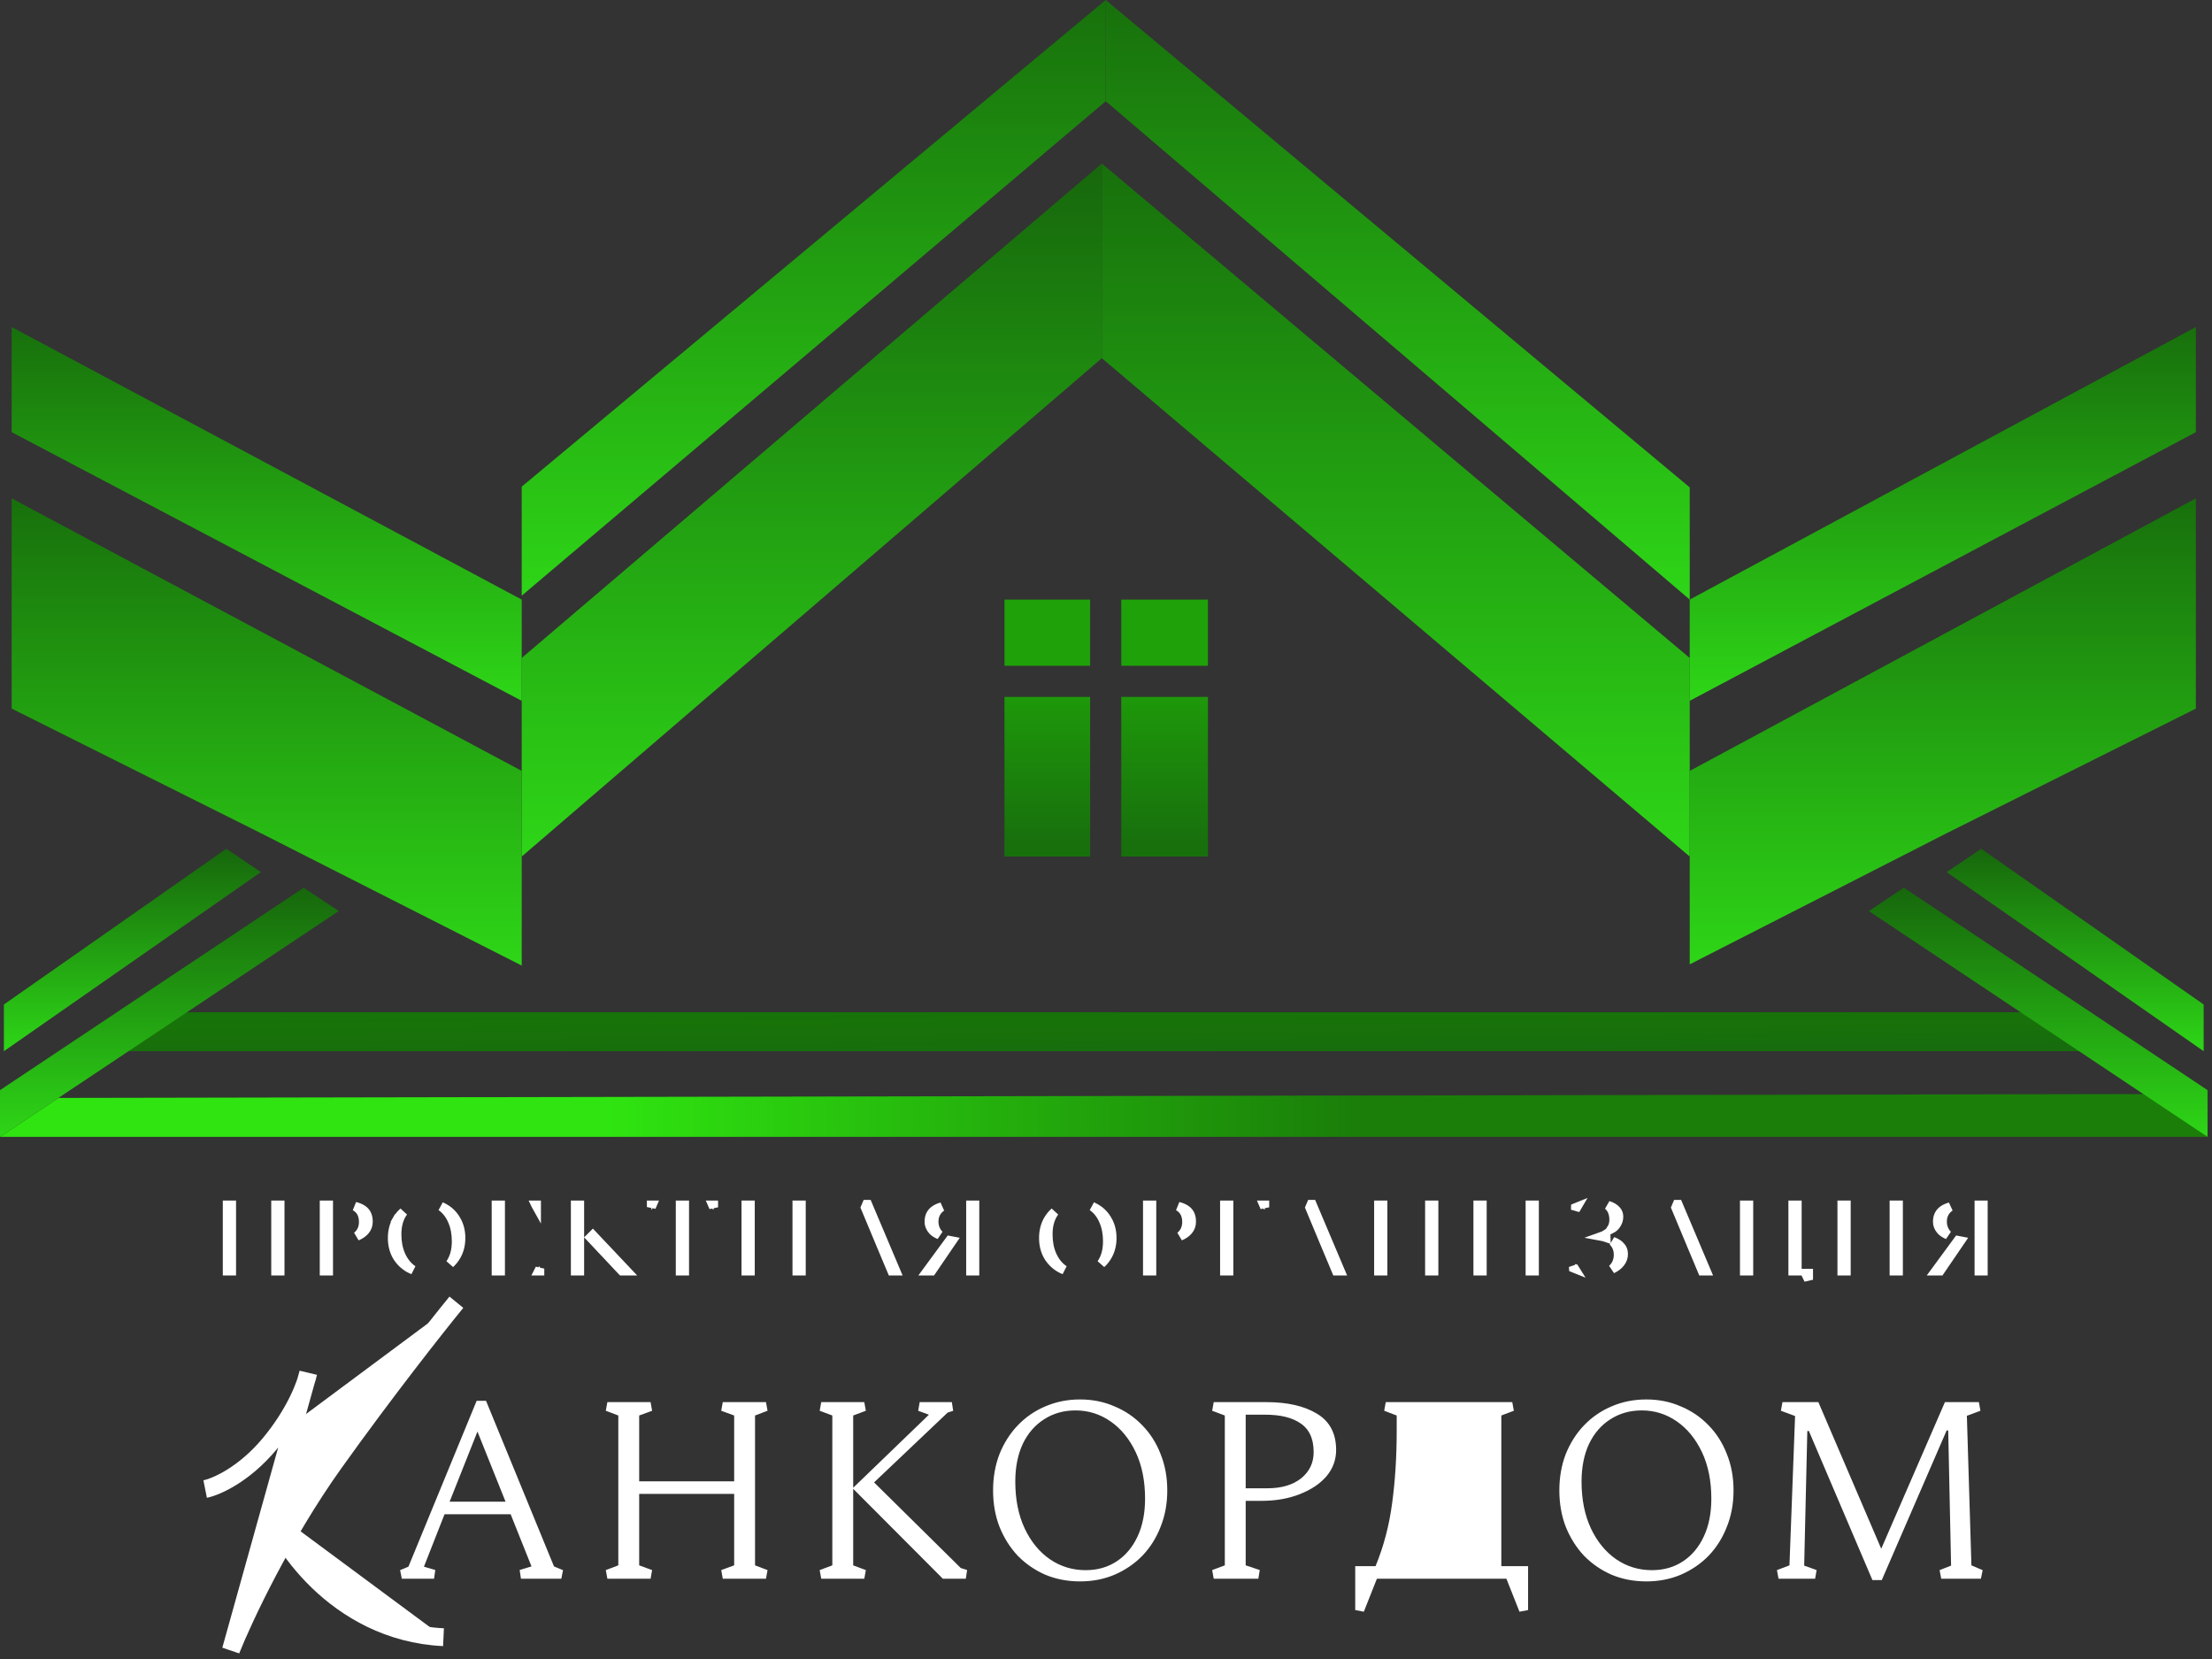 <?xml version="1.0" encoding="UTF-8"?> <svg xmlns="http://www.w3.org/2000/svg" width="248" height="186" viewBox="0 0 248 186" fill="none"><rect x="0" y="0" width="248" height="186" fill="#333333" stroke="none"/><path d="M25.965 142.265V142.5H25.48V142.265V135.335V135.1H25.965V135.35V142.265ZM30.91 135.1H31.395V135.335V142.265V142.5H30.91V142.265V135.35V135.1Z" fill="white" stroke="white"></path><path d="M36.835 142.265V142.5H36.35V142.265V135.335V135.1H36.835V135.35V138.68V138.915V139.18V139.415V142.265ZM40.942 137.954C40.725 138.213 40.423 138.432 40.015 138.601C40.505 138.201 40.745 137.65 40.745 137C40.745 136.29 40.495 135.685 39.916 135.32C39.879 135.296 39.841 135.272 39.802 135.25C40.147 135.335 40.424 135.454 40.641 135.6L40.641 135.6L40.646 135.603C41.059 135.874 41.29 136.296 41.29 136.97C41.29 137.357 41.173 137.677 40.942 137.954Z" fill="white" stroke="white"></path><path d="M49.497 135.291C49.479 135.278 49.462 135.265 49.444 135.253C49.568 135.307 49.689 135.369 49.805 135.437L49.805 135.437L49.813 135.441C50.392 135.766 50.841 136.215 51.166 136.795L51.166 136.795L51.169 136.8C51.501 137.376 51.672 138.038 51.672 138.8C51.672 139.562 51.501 140.224 51.169 140.801L51.168 140.803C50.976 141.139 50.741 141.434 50.461 141.689C50.938 141.009 51.157 140.158 51.157 139.175C51.157 138.332 51.019 137.568 50.727 136.894C50.448 136.224 50.04 135.682 49.497 135.291ZM46.175 142.292C46.219 142.324 46.263 142.356 46.308 142.385C46.144 142.322 45.987 142.247 45.837 142.162C45.264 141.826 44.812 141.375 44.476 140.802C44.154 140.225 43.987 139.562 43.987 138.8C43.987 138.036 44.155 137.372 44.478 136.795L44.042 136.55L44.476 136.8C44.683 136.439 44.935 136.129 45.231 135.869C44.731 136.543 44.502 137.395 44.502 138.38C44.502 139.234 44.641 140.004 44.934 140.679C45.224 141.348 45.635 141.893 46.175 142.292Z" fill="white" stroke="white"></path><path d="M60.407 142.469L60.522 142.232V142.5H60.391L60.407 142.469ZM56.112 142.25V142.5H55.627V142.265V135.335V135.1H56.112V135.35V138.275V138.525V138.775V139.025V142.25ZM60.06 135.1H60.147V135.257L60.064 135.108L60.06 135.1Z" fill="white" stroke="white"></path><path d="M64.989 142.265V142.5H64.504V142.265V135.335V135.1H64.989V135.335V138.517L64.792 138.714L64.989 138.923V142.265ZM69.725 142.5L66.186 138.737L66.462 138.462L66.596 138.604L70.278 142.5H69.725Z" fill="white" stroke="white"></path><path d="M76.752 142.265V142.5H76.267V142.265V135.35V135.1H76.752V135.35V142.265ZM73.027 135.1H73.126L73.104 135.151L73.027 135.327V135.1ZM79.894 135.1H80.007V135.357L79.915 135.148L79.894 135.1Z" fill="white" stroke="white"></path><path d="M84.12 142.265V142.5H83.635V142.265V135.335V135.1H84.12V135.335V138.275V138.525V138.775V139.025V142.265ZM89.35 135.335V135.1H89.835V135.335V142.265V142.5H89.35V142.265V139.025V138.775V138.525V138.275V135.335Z" fill="white" stroke="white"></path><path d="M97.281 135.025L100.443 142.5H99.983L99.829 142.132L98.898 139.912L98.77 139.605H98.768L98.584 139.162L97.339 136.177L97.009 135.387L97.163 135.025H97.281Z" fill="white" stroke="white"></path><path d="M108.823 135.1H109.293V135.335V142.265V142.5H108.823V142.25V139.415V139.195V138.915V138.695V135.335V135.1ZM106.749 139.141L104.459 142.5H103.948L106.206 139.426L106.459 139.082C106.553 139.105 106.65 139.125 106.749 139.141ZM105.312 138.452C104.979 138.315 104.732 138.146 104.555 137.956C104.276 137.636 104.158 137.316 104.158 136.985C104.158 136.356 104.387 135.93 104.835 135.631L104.835 135.631L104.837 135.63C105.03 135.5 105.277 135.39 105.582 135.304C105.55 135.325 105.52 135.346 105.49 135.369L105.489 135.369L105.485 135.373C104.974 135.762 104.718 136.308 104.718 136.955C104.718 137.538 104.918 138.046 105.312 138.452Z" fill="white" stroke="white"></path><path d="M122.504 135.291C122.487 135.278 122.47 135.265 122.452 135.253C122.576 135.307 122.696 135.369 122.813 135.437L122.813 135.437L122.821 135.441C123.4 135.766 123.849 136.215 124.174 136.795L124.174 136.795L124.177 136.8C124.509 137.376 124.68 138.038 124.68 138.8C124.68 139.562 124.509 140.224 124.177 140.801L124.176 140.803C123.984 141.139 123.749 141.434 123.468 141.689C123.946 141.009 124.165 140.158 124.165 139.175C124.165 138.332 124.027 137.568 123.735 136.894C123.456 136.224 123.048 135.682 122.504 135.291ZM119.183 142.292C119.227 142.324 119.271 142.356 119.316 142.385C119.152 142.322 118.995 142.247 118.845 142.162C118.272 141.826 117.82 141.375 117.484 140.802C117.162 140.225 116.995 139.562 116.995 138.8C116.995 138.037 117.162 137.374 117.485 136.797C117.692 136.437 117.943 136.129 118.239 135.869C117.739 136.543 117.51 137.395 117.51 138.38C117.51 139.234 117.649 140.004 117.941 140.679C118.231 141.348 118.642 141.893 119.183 142.292Z" fill="white" stroke="white"></path><path d="M129.135 142.265V142.5H128.65V142.265V135.335V135.1H129.135V135.35V138.68V138.915V139.18V139.415V142.265ZM133.242 137.954C133.025 138.213 132.723 138.432 132.316 138.601C132.805 138.201 133.045 137.65 133.045 137C133.045 136.29 132.796 135.685 132.216 135.32C132.179 135.296 132.141 135.272 132.103 135.25C132.447 135.335 132.724 135.454 132.941 135.6L132.941 135.6L132.946 135.603C133.36 135.874 133.59 136.296 133.59 136.97C133.59 137.357 133.474 137.677 133.242 137.954Z" fill="white" stroke="white"></path><path d="M137.777 142.265V142.5H137.292V142.265V135.335V135.1H137.777V135.35V142.265ZM141.683 135.1H141.797V135.357L141.704 135.148L141.683 135.1Z" fill="white" stroke="white"></path><path d="M147.114 135.025L150.277 142.5H149.816L149.662 142.132L148.732 139.912L148.603 139.605H148.602L148.417 139.162L147.172 136.177L146.843 135.387L146.996 135.025H147.114Z" fill="white" stroke="white"></path><path d="M155.047 142.265V142.5H154.562V142.265V135.335V135.1H155.047V135.335V138.275V138.525V138.775V139.025V142.265ZM160.277 135.335V135.1H160.762V135.335V142.265V142.5H160.277V142.265V139.025V138.775V138.525V138.275V135.335Z" fill="white" stroke="white"></path><path d="M166.18 142.265V142.5H165.695V142.265V135.335V135.1H166.18V135.335V140.87V141.628V141.815V142.205V142.265ZM171.545 135.335V135.1H172.03V135.335V142.265V142.5H171.545V142.265V136.805V136.047V135.86V135.47V135.335Z" fill="white" stroke="white"></path><path d="M180.316 135.147L180.316 135.147L180.328 135.151C180.732 135.28 181.02 135.464 181.218 135.685L181.218 135.685L181.224 135.691C181.402 135.882 181.495 136.113 181.495 136.415C181.495 136.757 181.386 137.076 181.149 137.385L181.149 137.385L181.144 137.392C181.031 137.544 180.87 137.682 180.647 137.797C180.838 137.497 180.935 137.147 180.935 136.76C180.935 136.165 180.776 135.631 180.387 135.24C180.35 135.202 180.311 135.166 180.272 135.132C180.286 135.137 180.301 135.142 180.316 135.147ZM179.571 138.618C179.741 138.558 179.902 138.482 180.05 138.387L180.063 138.747C179.908 138.693 179.744 138.65 179.571 138.618ZM181.43 140.69C181.43 140.081 181.233 139.554 180.807 139.174C181.13 139.288 181.38 139.435 181.57 139.606C181.88 139.886 182.02 140.203 182.02 140.585C182.02 140.96 181.905 141.291 181.664 141.594L181.663 141.595C181.452 141.862 181.152 142.096 180.744 142.289C181.203 141.87 181.43 141.323 181.43 140.69ZM176.534 142.22L176.538 142.226C176.495 142.209 176.452 142.191 176.41 142.173L176.396 142.005L176.534 142.22ZM176.778 135.383L176.629 135.639L176.636 135.392C176.696 135.367 176.756 135.342 176.816 135.318L176.778 135.383Z" fill="white" stroke="white"></path><path d="M188.146 135.025L191.308 142.5H190.847L190.693 142.132L189.763 139.912L189.635 139.605H189.633L189.449 139.162L188.204 136.177L187.874 135.387L188.028 135.025H188.146Z" fill="white" stroke="white"></path><path d="M202.427 142.78L202.412 142.75H202.768V143.477L202.427 142.78ZM201.493 142.25V142.5H201.008V142.25V135.335V135.1H201.493V135.335V142.25ZM196.063 142.25V142.5H195.578V142.265V135.335V135.1H196.063V135.335V142.25Z" fill="white" stroke="white"></path><path d="M206.991 142.265V142.5H206.506V142.265V135.335V135.1H206.991V135.335V140.87V141.628V141.815V142.205V142.265ZM212.356 135.335V135.1H212.841V135.335V142.265V142.5H212.356V142.265V136.805V136.047V135.86V135.47V135.335Z" fill="white" stroke="white"></path><path d="M221.88 135.1H222.35V135.335V142.265V142.5H221.88V142.25V139.415V139.195V138.915V138.695V135.335V135.1ZM219.807 139.141L217.516 142.5H217.005L219.263 139.426L219.516 139.082C219.61 139.105 219.707 139.125 219.807 139.141ZM218.369 138.452C218.036 138.315 217.789 138.146 217.612 137.956C217.334 137.636 217.215 137.316 217.215 136.985C217.215 136.356 217.444 135.93 217.892 135.631L217.892 135.631L217.894 135.63C218.087 135.5 218.334 135.39 218.639 135.304C218.608 135.325 218.577 135.346 218.547 135.369L218.547 135.369L218.542 135.373C218.031 135.762 217.775 136.308 217.775 136.955C217.775 137.538 217.976 138.046 218.369 138.452Z" fill="white" stroke="white"></path><path d="M123.532 18.334L58.492 73.77V96.032L123.532 40.159V18.334Z" fill="url(#paint0_linear_185_52)"></path><path d="M123.533 18.334L189.445 73.77V96.032L123.533 40.159V18.334Z" fill="url(#paint1_linear_185_52)"></path><path d="M58.492 66.786V54.563L123.968 0V11.349L58.492 66.786Z" fill="url(#paint2_linear_185_52)"></path><path d="M189.445 67.222V54.645L123.969 0V11.349L189.445 67.222Z" fill="url(#paint3_linear_185_52)"></path><path d="M1.309 48.452V36.666L58.491 67.222V78.571L1.309 48.452Z" fill="url(#paint4_linear_185_52)"></path><path d="M246.191 48.452V36.666L189.445 67.222V78.571L246.191 48.452Z" fill="url(#paint5_linear_185_52)"></path><path d="M1.309 79.445V55.873L58.491 86.429V108.254L29.245 93.413L1.309 79.445Z" fill="url(#paint6_linear_185_52)"></path><path d="M246.191 79.445V55.873L189.445 86.429V108.118L218.255 93.413L246.191 79.445Z" fill="url(#paint7_linear_185_52)"></path><path d="M228.731 113.492H19.207L13.096 117.857H235.278L228.731 113.492Z" fill="url(#paint8_linear_185_52)"></path><path d="M240.952 122.659L6.548 123.095L0 127.46H247.5L240.952 122.659Z" fill="url(#paint9_linear_185_52)"></path><path d="M0.436 112.619L25.375 95.159L29.245 97.778L0.436 117.857V112.619Z" fill="url(#paint10_linear_185_52)"></path><path d="M247.064 112.619L222.125 95.159L218.255 97.778L247.064 117.857V112.619Z" fill="url(#paint11_linear_185_52)"></path><path d="M0 122.222L34.048 99.524L37.976 102.143L0 127.46V122.222Z" fill="url(#paint12_linear_185_52)"></path><path d="M247.5 122.222L213.452 99.524L209.524 102.143L247.5 127.46V122.222Z" fill="url(#paint13_linear_185_52)"></path><path fill-rule="evenodd" clip-rule="evenodd" d="M122.222 67.222H112.619V74.643H122.222V67.222ZM125.714 67.222V74.643H135.427V67.222H125.714ZM135.427 78.135H125.714V96.032H135.427V78.135ZM122.222 96.032V78.135H112.619V96.032H122.222Z" fill="url(#paint14_linear_185_52)"></path><path d="M47.391 176.13L48.663 176.5H45.05L45.983 176.111L46.174 176.032L46.253 175.84L53.775 157.55H54.155L61.648 175.81L61.727 176.002L61.919 176.082L62.932 176.5H58.407L59.735 176.098L60.257 175.941L60.054 175.434L57.715 169.584L57.589 169.27H57.25H49.84H49.499L49.375 169.587L47.065 175.467L46.864 175.977L47.391 176.13ZM49.946 168.175L49.674 168.86H50.41H56.68H57.419L57.144 168.174L53.994 160.314L53.528 159.15L53.066 160.315L49.946 168.175Z" fill="white" stroke="white"></path><path d="M69.5 175.968L69.822 175.845V175.5V158.7V158.355L69.5 158.233L68.097 157.7H72.94L71.49 158.231L71.162 158.351V158.7V166.08V166.58H71.662H82.312H82.812V166.08V158.7V158.351L82.484 158.231L81.034 157.7H85.877L84.475 158.233L84.152 158.355V158.7V175.5V175.845L84.475 175.968L85.877 176.5H81.034L82.484 175.97L82.812 175.85V175.5V167.49V166.99H82.312H71.662H71.162V167.49V175.5V175.85L71.49 175.97L72.94 176.5H68.097L69.5 175.968Z" fill="white" stroke="white"></path><path d="M95.157 166.92V167.977V175.5V175.847L95.481 175.968L96.9 176.5H92.074L93.493 175.968L93.817 175.847V175.5V158.7V158.354L93.493 158.232L92.074 157.7H96.9L95.481 158.232L95.157 158.354V158.7V165.711V166.8V166.92ZM104.318 158.14L103.112 157.7H106.717L106.098 157.893L105.987 157.927L105.903 158.008L97.653 165.838L97.278 166.193L97.646 166.556L107.366 176.156L107.452 176.241L107.568 176.277L108.281 176.5H105.915L96.309 166.866L104.494 158.97L105.07 158.415L104.318 158.14Z" fill="white" stroke="white"></path><path d="M117.385 158.14L117.385 158.14L117.389 158.139C118.522 157.648 119.753 157.4 121.09 157.4C122.426 157.4 123.647 157.648 124.758 158.137L124.758 158.138L124.768 158.141C125.905 158.615 126.887 159.286 127.719 160.156L127.719 160.156L127.722 160.159C128.552 161.008 129.197 162.02 129.654 163.2L129.654 163.2L129.656 163.207C130.13 164.381 130.37 165.677 130.37 167.1C130.37 168.523 130.13 169.818 129.656 170.993L129.656 170.993L129.654 170.999C129.197 172.18 128.552 173.202 127.72 174.072C126.888 174.923 125.904 175.596 124.763 176.09C123.651 176.561 122.428 176.8 121.09 176.8C119.753 176.8 118.52 176.562 117.387 176.09C116.267 175.596 115.294 174.925 114.461 174.074C113.648 173.204 113.002 172.179 112.525 170.996C112.07 169.821 111.84 168.524 111.84 167.1C111.84 165.676 112.07 164.379 112.525 163.204C113.003 162.02 113.649 161.006 114.461 160.156C115.294 159.285 116.267 158.614 117.385 158.14ZM114.22 161.662L114.22 161.662L114.217 161.668C113.62 162.948 113.33 164.433 113.33 166.11C113.33 168.168 113.69 169.993 114.427 171.571L114.428 171.574C115.16 173.122 116.153 174.344 117.415 175.221L117.418 175.223C118.702 176.101 120.141 176.54 121.72 176.54C123.127 176.54 124.385 176.187 125.475 175.467C126.56 174.751 127.398 173.746 127.993 172.471C128.59 171.192 128.88 169.707 128.88 168.03C128.88 165.972 128.52 164.156 127.782 162.596C127.05 161.048 126.057 159.826 124.795 158.949C123.531 158.071 122.122 157.63 120.58 157.63C119.173 157.63 117.908 157.983 116.801 158.698C115.695 159.393 114.836 160.388 114.22 161.662Z" fill="white" stroke="white"></path><path d="M137.496 158.232L136.078 157.7H141.971C144.276 157.7 146.066 158.121 147.382 158.918L147.382 158.918L147.385 158.919C148.655 159.678 149.301 160.863 149.301 162.57C149.301 163.549 148.984 164.416 148.339 165.187C147.684 165.95 146.76 166.578 145.539 167.054L145.539 167.054L145.536 167.055C144.345 167.528 142.97 167.77 141.401 167.77H139.661H139.161V168.27V175.5V175.861L139.503 175.975L141.08 176.5H136.078L137.496 175.968L137.821 175.847V175.5V158.7V158.354L137.496 158.232ZM139.661 158.11H139.161V158.61V166.86V167.36H139.661H142.091C143.747 167.36 145.127 166.972 146.18 166.143L146.18 166.143L146.185 166.139C147.242 165.285 147.781 164.162 147.781 162.81C147.781 161.216 147.257 159.968 146.126 159.19C145.071 158.449 143.636 158.11 141.881 158.11H139.661Z" fill="white" stroke="white"></path><path d="M166.512 176.09H166.012H155.932H155.204L155.465 175.411C156.311 173.209 156.891 170.907 157.206 168.505L166.512 176.09ZM166.512 176.09V175.59M166.512 176.09V175.59M166.512 175.59V158.61V158.11M166.512 175.59V158.11M166.512 158.11H166.012M166.512 158.11H166.012M166.012 158.11H158.182H157.682M166.012 158.11H157.682M157.682 158.11V158.61M157.682 158.11V158.61M157.682 158.61V160.38M157.682 158.61V160.38M157.682 160.38C157.682 163.363 157.523 166.071 157.206 168.505L157.682 160.38ZM153.907 176.816L152.442 180.514V176.09H154.222H154.557L154.684 175.78C155.621 173.499 156.252 171.097 156.578 168.576C156.921 166.051 157.092 163.319 157.092 160.38V158.7V158.355L156.769 158.233L155.367 157.7H169.547L168.144 158.233L167.822 158.355V158.7V175.59V176.09H168.322H170.822V180.514L169.357 176.816L169.232 176.5H168.892H154.372H154.032L153.907 176.816Z" fill="white" stroke="white"></path><path d="M180.872 158.14L180.872 158.14L180.876 158.139C182.009 157.648 183.241 157.4 184.577 157.4C185.914 157.4 187.134 157.648 188.246 158.137L188.245 158.138L188.255 158.141C189.392 158.615 190.375 159.286 191.206 160.156L191.206 160.156L191.21 160.159C192.04 161.008 192.684 162.02 193.141 163.2L193.141 163.2L193.143 163.207C193.617 164.381 193.857 165.677 193.857 167.1C193.857 168.523 193.617 169.818 193.143 170.993L193.143 170.993L193.141 170.999C192.684 172.18 192.039 173.202 191.208 174.072C190.376 174.923 189.391 175.596 188.25 176.09C187.138 176.561 185.916 176.8 184.577 176.8C183.24 176.8 182.007 176.562 180.874 176.09C179.755 175.596 178.781 174.925 177.949 174.074C177.136 173.204 176.49 172.179 176.012 170.996C175.558 169.821 175.327 168.524 175.327 167.1C175.327 165.676 175.558 164.379 176.012 163.204C176.49 162.02 177.136 161.006 177.948 160.156C178.781 159.285 179.754 158.614 180.872 158.14ZM177.707 161.662L177.707 161.662L177.704 161.668C177.107 162.948 176.817 164.433 176.817 166.11C176.817 168.168 177.177 169.993 177.914 171.571L177.915 171.574C178.647 173.122 179.64 174.344 180.902 175.221L180.905 175.223C182.19 176.101 183.628 176.54 185.207 176.54C186.615 176.54 187.873 176.187 188.963 175.467C190.048 174.751 190.885 173.746 191.48 172.471C192.077 171.192 192.367 169.707 192.367 168.03C192.367 165.972 192.007 164.156 191.269 162.596C190.537 161.048 189.544 159.826 188.282 158.949C187.019 158.071 185.609 157.63 184.067 157.63C182.661 157.63 181.396 157.983 180.288 158.698C179.182 159.393 178.323 160.388 177.707 161.662Z" fill="white" stroke="white"></path><path d="M211.375 173.839L218.385 157.7H221.864L220.344 158.261L220.006 158.386L220.017 158.745L220.527 175.515L220.537 175.834L220.83 175.96L222.091 176.5H217.642L218.929 175.996L219.254 175.868L219.247 175.52L218.917 159.98L217.958 159.791L210.649 176.65H210.257L203.097 159.854L202.137 160.039L201.777 175.519L201.769 175.879L202.108 176.001L203.503 176.5H199.402L200.804 175.968L201.114 175.85L201.126 175.519L201.756 158.779L201.77 158.418L201.431 158.292L199.842 157.7H203.537L210.457 173.837L210.914 174.902L211.375 173.839Z" fill="white" stroke="white"></path><path d="M23 166.944C24.204 166.704 27.333 165.356 30.222 161.889C33.111 158.422 34.315 155.148 34.556 153.944L25.889 185C27.333 181.389 31.667 172.144 37.444 164.056C43.222 155.967 49 148.648 51.167 146" fill="white"></path><path d="M23 166.944C24.204 166.704 27.333 165.356 30.222 161.889C33.111 158.422 34.315 155.148 34.556 153.944L25.889 185C27.333 181.389 31.667 172.144 37.444 164.056C43.222 155.967 49 148.648 51.167 146" stroke="white" stroke-width="2"></path><path d="M30.223 169.111C30.902 172.241 37.487 182.978 49.723 183.556Z" fill="white"></path><path d="M30.223 169.111C30.902 172.241 37.487 182.978 49.723 183.556" stroke="white" stroke-width="2"></path><defs><linearGradient id="paint0_linear_185_52" x1="91.012" y1="18.334" x2="91.012" y2="96.032" gradientUnits="userSpaceOnUse"><stop stop-color="#17670C"></stop><stop offset="0.539" stop-color="#23A312"></stop><stop offset="1" stop-color="#2ED617"></stop></linearGradient><linearGradient id="paint1_linear_185_52" x1="156.271" y1="18.334" x2="156.271" y2="96.032" gradientUnits="userSpaceOnUse"><stop stop-color="#18700C"></stop><stop offset="1" stop-color="#2ED617"></stop></linearGradient><linearGradient id="paint2_linear_185_52" x1="91.012" y1="-0.437" x2="91.012" y2="67.222" gradientUnits="userSpaceOnUse"><stop stop-color="#18700C"></stop><stop offset="1" stop-color="#2ED617"></stop></linearGradient><linearGradient id="paint3_linear_185_52" x1="156.707" y1="0" x2="156.707" y2="67.222" gradientUnits="userSpaceOnUse"><stop stop-color="#18700C"></stop><stop offset="1" stop-color="#2ED617"></stop></linearGradient><linearGradient id="paint4_linear_185_52" x1="30.118" y1="36.666" x2="30.118" y2="78.571" gradientUnits="userSpaceOnUse"><stop stop-color="#18700C"></stop><stop offset="0.469" stop-color="#23A111"></stop><stop offset="1" stop-color="#2ED617"></stop></linearGradient><linearGradient id="paint5_linear_185_52" x1="217.382" y1="36.666" x2="217.382" y2="78.571" gradientUnits="userSpaceOnUse"><stop stop-color="#18700C"></stop><stop offset="1" stop-color="#2ED617"></stop></linearGradient><linearGradient id="paint6_linear_185_52" x1="30.118" y1="55.873" x2="30.118" y2="108.254" gradientUnits="userSpaceOnUse"><stop stop-color="#18700C"></stop><stop offset="0.469" stop-color="#23A111"></stop><stop offset="1" stop-color="#2ED617"></stop></linearGradient><linearGradient id="paint7_linear_185_52" x1="217.382" y1="55.873" x2="217.382" y2="108.254" gradientUnits="userSpaceOnUse"><stop stop-color="#18700C"></stop><stop offset="1" stop-color="#2ED617"></stop></linearGradient><linearGradient id="paint8_linear_185_52" x1="128.334" y1="92.977" x2="128.77" y2="138.373" gradientUnits="userSpaceOnUse"><stop offset="0.104" stop-color="#008217"></stop><stop offset="0.464" stop-color="#187309"></stop><stop offset="0.909" stop-color="#145620"></stop></linearGradient><linearGradient id="paint9_linear_185_52" x1="0.873" y1="125.278" x2="247.063" y2="125.278" gradientUnits="userSpaceOnUse"><stop offset="0.274" stop-color="#2FE410"></stop><stop offset="0.614" stop-color="#1A7E09"></stop></linearGradient><linearGradient id="paint10_linear_185_52" x1="14.84" y1="95.159" x2="14.84" y2="117.857" gradientUnits="userSpaceOnUse"><stop stop-color="#17670C"></stop><stop offset="0.539" stop-color="#23A312"></stop><stop offset="1" stop-color="#2ED617"></stop></linearGradient><linearGradient id="paint11_linear_185_52" x1="232.66" y1="95.159" x2="232.66" y2="117.857" gradientUnits="userSpaceOnUse"><stop stop-color="#17670C"></stop><stop offset="0.539" stop-color="#23A312"></stop><stop offset="1" stop-color="#2ED617"></stop></linearGradient><linearGradient id="paint12_linear_185_52" x1="18.988" y1="99.524" x2="18.988" y2="127.46" gradientUnits="userSpaceOnUse"><stop stop-color="#17670C"></stop><stop offset="0.539" stop-color="#23A312"></stop><stop offset="1" stop-color="#2ED617"></stop></linearGradient><linearGradient id="paint13_linear_185_52" x1="228.512" y1="99.524" x2="228.512" y2="127.46" gradientUnits="userSpaceOnUse"><stop stop-color="#17670C"></stop><stop offset="0.539" stop-color="#23A312"></stop><stop offset="1" stop-color="#2ED617"></stop></linearGradient><linearGradient id="paint14_linear_185_52" x1="124.023" y1="67.222" x2="124.023" y2="96.032" gradientUnits="userSpaceOnUse"><stop offset="0.249" stop-color="#1FA109"></stop><stop offset="0.549" stop-color="#1C8C0B"></stop><stop offset="0.944" stop-color="#18700D"></stop></linearGradient></defs></svg> 
